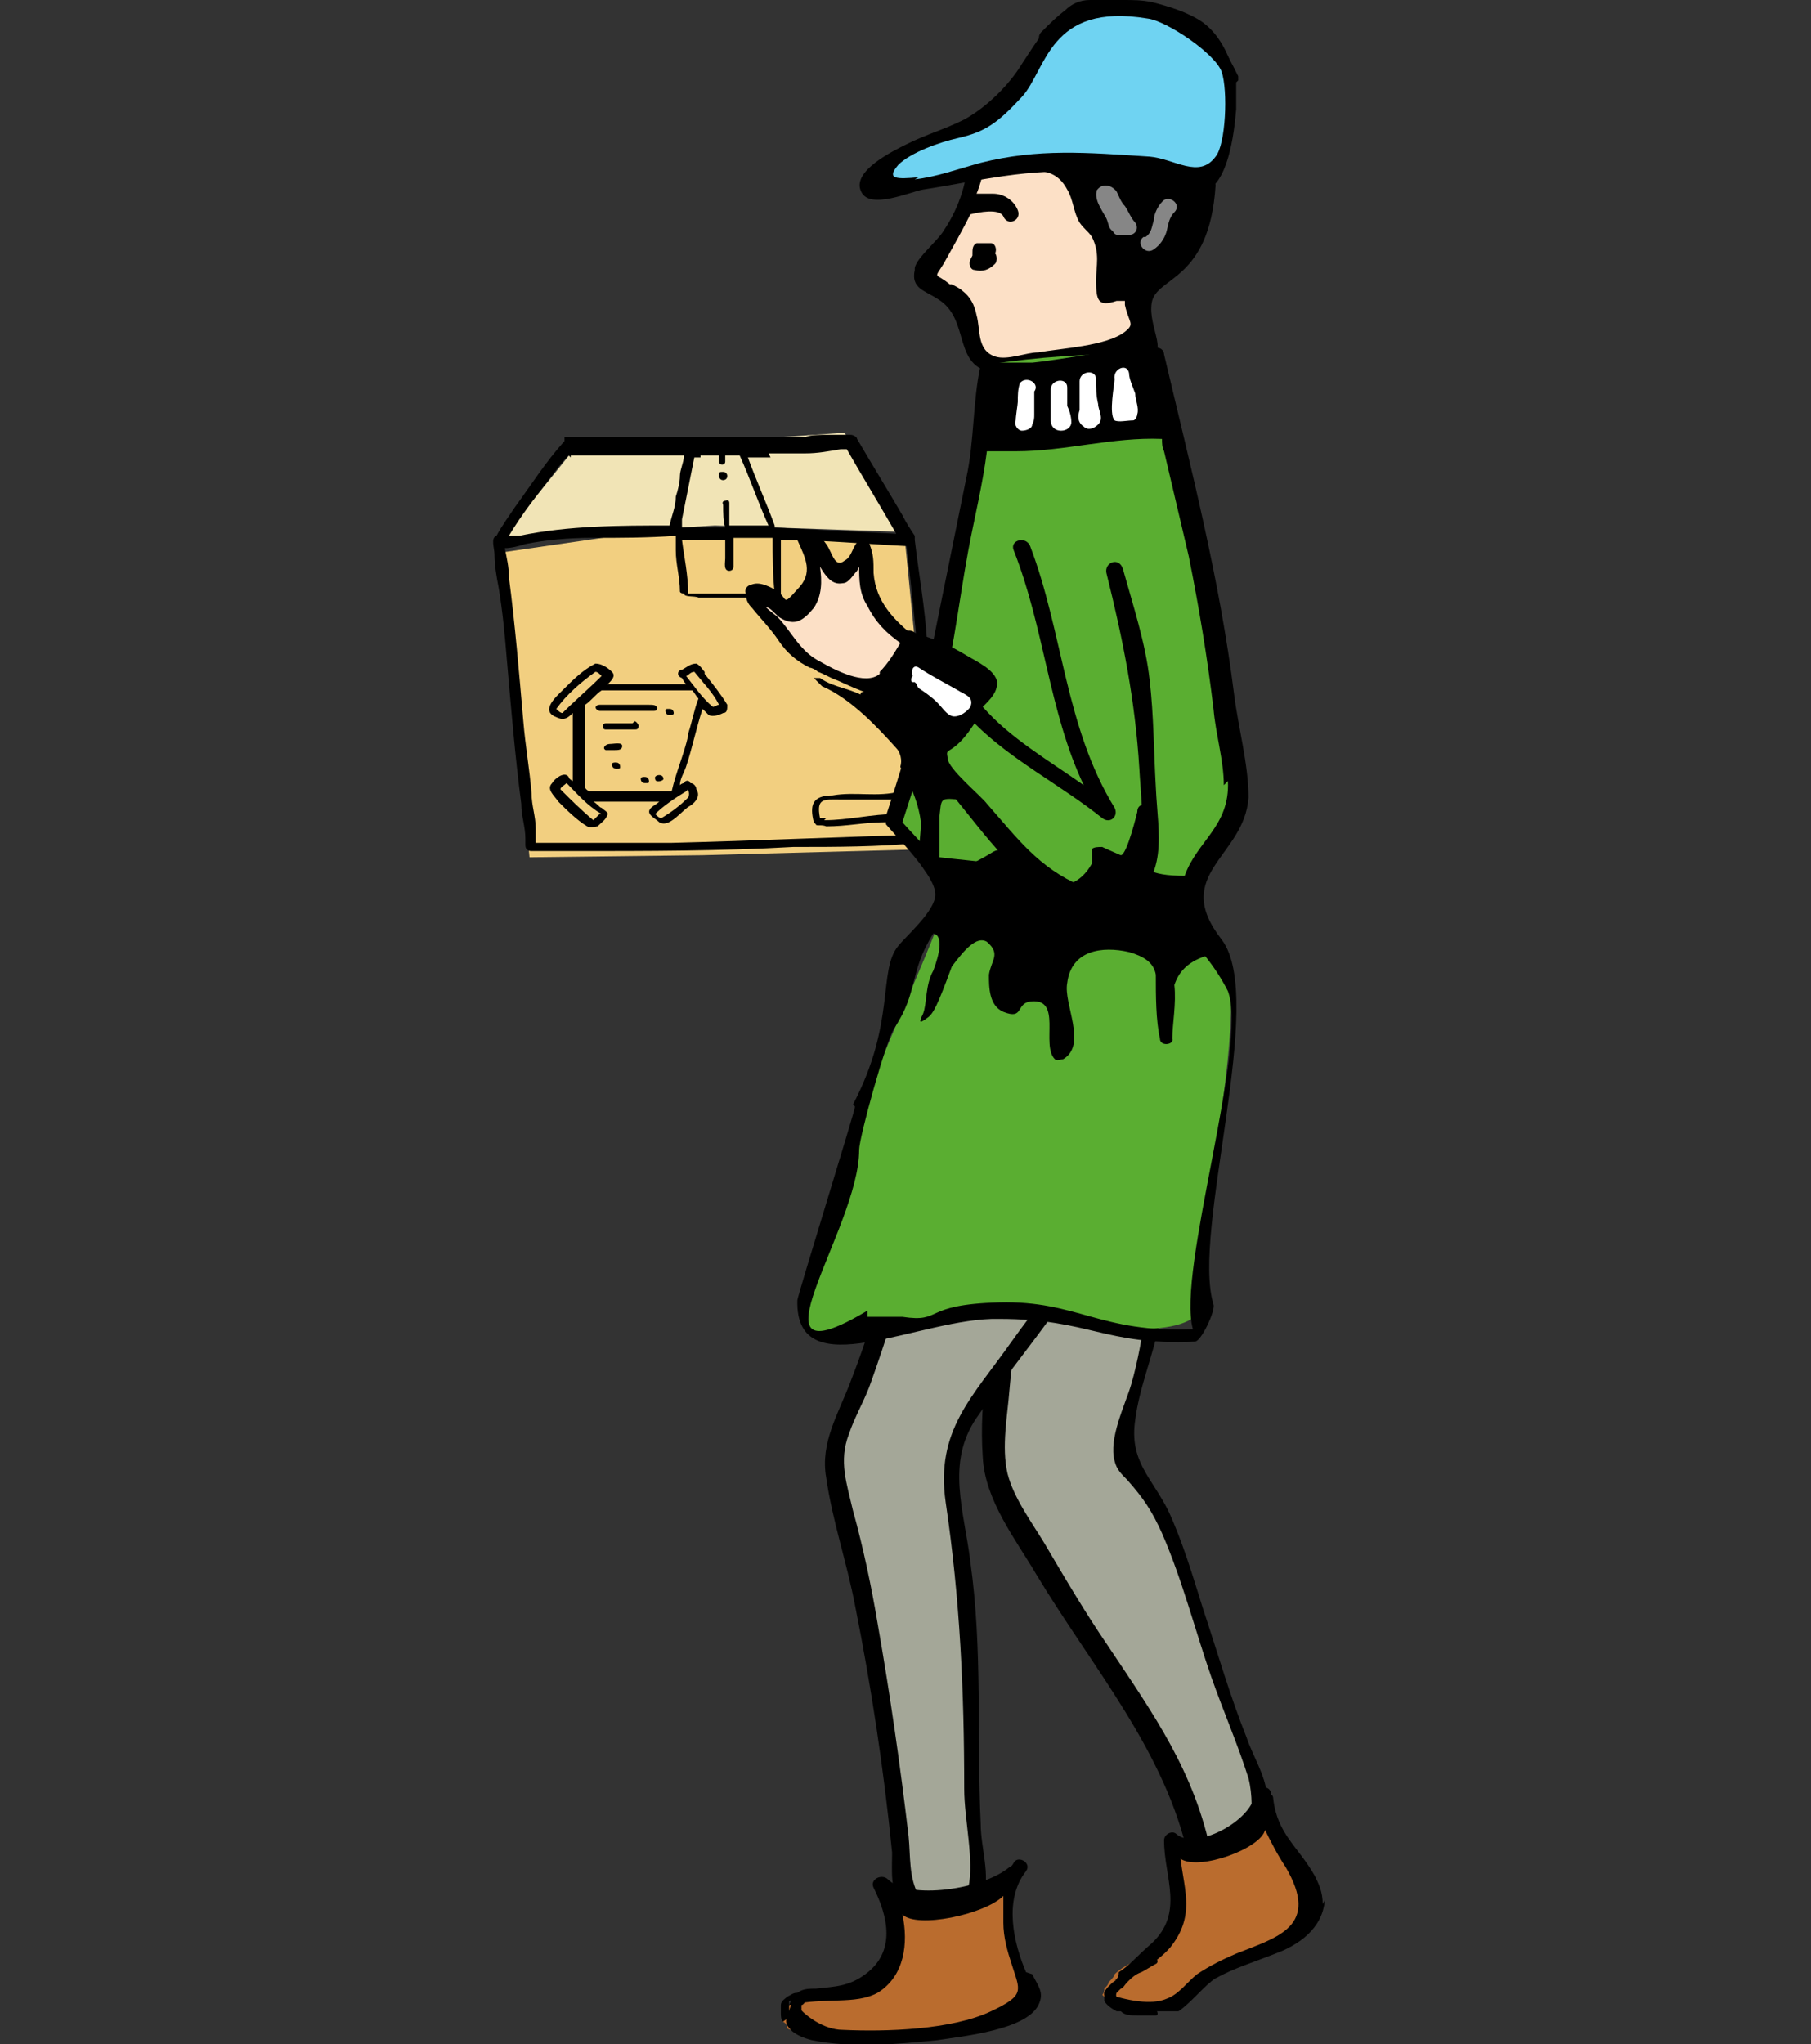 <?xml version="1.0" encoding="UTF-8"?>
<svg xmlns="http://www.w3.org/2000/svg" version="1.1" viewBox="0 0 87.9 99.2">
  <rect x="0" y="0" width="87.9" height="99.2" fill="#333333" stroke="none"/>
  <!-- Generator: Adobe Illustrator 29.2.1, SVG Export Plug-In . SVG Version: 2.1.0 Build 116)  -->
  <defs>
    <style>
      .st0 {
        fill: none;
      }

      .st1 {
        fill: #fce0c6;
      }

      .st2 {
        fill: #868686;
      }

      .st3 {
        fill: #ba6c2e;
      }

      .st4 {
        fill: #fff;
      }

      .st5 {
        fill: #f2cf80;
      }

      .st6 {
        fill: #f1e4b6;
      }

      .st7 {
        fill: #6fd3f2;
      }

      .st8 {
        fill: #5aae31;
      }

      .st9 {
        fill: #a4a798;
      }
    </style>
  </defs>
  <g id="Ebene_3">
    <g>
      <g>
        <polygon class="st6" points="24.4 26.1 27.7 22 35.1 21.4 41 21 43.5 25.8 34.7 25.5 24.4 26.1"/>
        <g>
          <polygon class="st5" points="24.4 26.8 31.3 25.8 39.2 26 43.9 26 44.8 35.1 45.3 41.2 34.1 41.5 25.7 41.6 24.8 32 24.4 26.8"/>
          <g>
            <path d="M45.6,40.7c0-.1,0-.3,0-.4,0-.7-.1-1.5-.2-2.2-.1-2.3-.2-4.6-.4-6.9-.1-1.7-.4-3.3-.6-5,0,0,0,0,0,0,0,0,0-.1,0-.2-.2-.3-.4-.6-.6-1-.7-1.2-1.5-2.5-2.2-3.7,0-.1-.2-.2-.3-.2,0,0,0,0,0,0,0,0-.2,0-.2,0-.1,0-.2,0-.3,0-.2,0-.4,0-.6,0-.4,0-.8,0-1.1.1-.6,0-1.1,0-1.7,0-.6,0-1.1,0-1.7,0-.6,0-1.2,0-1.7,0-.6,0-1.1,0-1.7,0-.6,0-1.1,0-1.7,0-.5,0-1.1,0-1.6,0-.3,0-.5,0-.8,0-.2,0-.4,0-.6,0,0,0-.2,0-.2,0,0,0,0,.1,0,.2,0,0,0,0,0,0-.9,1-1.6,2.1-2.4,3.2-.2.3-.7,1-.9,1.4-.3.1-.1.6-.1.9,0,.5.1,1.1.2,1.6.2,1.2.3,2.3.4,3.5.2,2.3.4,4.7.7,7,0,.6.2,1.1.2,1.7,0,0,0,.2,0,.3,0,0,0,0,0,0,0,.2.1.3.3.3.7,0,1.4,0,2.1,0,3.5,0,7.1,0,10.6-.2,2.1,0,4.1,0,6.2-.2.2,0,.5,0,.7,0,.3,0,.4-.3.3-.5ZM37.3,22c.3,0,.6,0,.9,0,.3,0,.6,0,.9,0,.6,0,1.1-.1,1.7-.2,0,0,.2,0,.2,0,0,0,0,0,.1,0,.8,1.4,1.6,2.7,2.4,4.1-2-.1-3.9-.2-5.9-.3,0,0,0,0,0-.1-.4-1.1-.9-2.2-1.3-3.3.4,0,.7,0,1.1,0ZM37.5,28.8s0,0,0,0c-.3,0-.7,0-1,0-1,0-2.1,0-3.1,0,0,0,0,0,0,0,0-.9-.2-1.8-.3-2.6.3,0,.5,0,.8,0,.4,0,.9,0,1.3,0,0,.3,0,.6,0,.9,0,.2-.1.6.2.6,0,0,.2,0,.2-.2,0-.2,0-.4,0-.6,0-.3,0-.5,0-.8.6,0,1.3,0,1.9,0,0,.9,0,1.8.1,2.7ZM34,22.1c.3,0,.6,0,.9,0,0,.1,0,.2,0,.3,0,.2.3.2.3,0,0,0,0-.2,0-.3.2,0,.5,0,.7,0,.5,1.1.9,2.3,1.4,3.4-.6,0-1.3,0-1.9,0,0-.1,0-.3,0-.4,0-.2,0-.5,0-.7,0,0,0-.2-.2-.1,0,0-.2,0-.1.2,0,.4,0,.8.1,1.1-.4,0-.8,0-1.2,0-.3,0-.6,0-.9,0,0-.1,0-.3,0-.4.2-1,.4-2,.6-3,.1,0,.2,0,.3,0ZM27.7,22.2s0,0,0-.1c0,0,0,0,.1,0,.4,0,.8,0,1.3,0,.4,0,.7,0,1.1,0s.2,0,.3,0c.6,0,1.2,0,1.7,0,.3,0,.7,0,1,0,0,.3-.2.7-.2,1,0,.3-.1.7-.2,1,0,.5-.2.9-.3,1.4-2.4,0-4.9,0-7.3.5-.2,0-.4,0-.5,0,.6-1,1.3-1.9,2-2.8.3-.4.5-.7.9-1.1ZM32.5,40.9c-1.7,0-3.4,0-5.1,0-.5,0-.9,0-1.4,0,0-.2,0-.5,0-.7,0-.6-.2-1.1-.2-1.7-.1-1.2-.3-2.3-.4-3.5-.2-2.3-.4-4.7-.7-7,0-.5-.1-.9-.2-1.4.3,0,.7-.1,1-.2,1-.2,2.1-.3,3.2-.3,1.4,0,2.7,0,4.1-.1,0,0,0,0,0,0,0,.2,0,.4,0,.7,0,.7.2,1.3.2,2,0,0,0,.1.2.1,0,.2.5.1.7.2.7,0,1.3,0,2,0,.5,0,1,0,1.5,0,.2,0,.4,0,.5,0,0,0,0,0,0,0,0-.2,0-.5,0-.7,0-.7,0-1.4,0-2.1,2,0,4.1.2,6.1.3,0,0,0,0,0,0,.4,3.5.8,7,.8,10.5,0,1.2.1,2.3.2,3.5,0,0,0,0,0,0-4.1.1-8.3.3-12.4.4Z"/>
            <path d="M43.8,38.9c0-.1,0-.4,0-.4,0,0,0-.1-.1-.1-1.1.3-2.2,0-3.3.2-1,0-1.1.5-.9,1.3,0,0,0,0,.1.1,0,.1.3,0,.5.1,1,0,1.9-.2,2.8-.2.3,0,.8,0,1-.2,0-.2,0-.5,0-.8ZM40.1,39.7c0,0-.2,0-.3,0-.2-1,.2-.9,1-.9.7,0,1.3,0,2,0,.2,0,.5,0,.7,0,0,.3,0,.6,0,.7-1.2,0-2.3.3-3.5.3Z"/>
            <path d="M35.1,23.3c0,0,.2,0,.2-.2,0,0,0-.2-.2-.2s-.2,0-.2.2c0,0,0,.2.2.2Z"/>
          </g>
          <g>
            <path d="M31.9,34.4c0-.2-.2-.2-.4-.2-.4,0-.8,0-1.2,0-.4,0-.8,0-1.2,0-.2,0-.3.2,0,.3.5,0,1,0,1.4,0,.4,0,.8,0,1.2,0,.1,0,.2,0,.2-.2Z"/>
            <path d="M32.5,34.7c.1,0,.2,0,.2-.1,0,0,0-.2-.2-.2s-.2,0-.2.1c0,0,0,.2.2.2Z"/>
            <path d="M30.7,35.1c-.4,0-.8,0-1.1,0,0,0-.2,0-.2,0-.2,0-.2.3,0,.3,0,0,0,0,0,0,0,0,0,0,0,0,0,0,0,0,0,0,.5,0,.9,0,1.4,0,.1,0,.2,0,.2-.2,0,0-.1-.2-.2-.2Z"/>
            <path d="M30.2,36.2c0-.2-.4-.1-.6-.1-.2,0-.4.2-.2.3.1,0,.3,0,.4,0,.2,0,.4,0,.4-.2Z"/>
            <path d="M29.9,37c-.1,0-.2,0-.2.1,0,0,0,.2.2.2s.2,0,.2-.1c0,0,0-.2-.2-.2Z"/>
            <path d="M31.8,37.8c0,.2.4.1.4,0,0-.3-.5-.2-.4,0Z"/>
            <path d="M31.3,37.7c-.1,0-.2,0-.2.1,0,0,0,.2.2.2s.2,0,.2-.1c0,0,0-.2-.2-.2Z"/>
            <path d="M34.2,32.6c-.1-.1-.2-.3-.4-.4-.3,0-.5.2-.7.3-.2,0-.3.3,0,.4,0,0,0,0,0,0,0,0,0,0,0,0,0,0,0,0,0,0,0,0,.1.2.2.3-1,0-2.1,0-3.1,0-.2,0-.5,0-.7,0,.2-.2.4-.4.2-.6-.2-.2-.5-.4-.8-.4-.6.3-1.1.8-1.6,1.3-.3.3-1.1,1-.3,1.3.4.2.6,0,.8-.2,0,.3,0,.7,0,1,0,.8,0,1.5,0,2.3,0,0-.2-.1-.2-.2-.2-.3-.7.1-.8.3-.3.3.1.6.3.9.4.4.9.9,1.4,1.2.2.1.4,0,.5,0,.2-.2.4-.3.5-.6,0-.1-.2-.2-.3-.3-.1,0-.2-.2-.4-.3,1.1,0,2.1,0,3.2,0-.1.1-.3.2-.4.3-.3.3.2.5.4.7.5.3,1.1-.6,1.5-.8.3-.2.5-.5.3-.8,0-.1-.1-.3-.3-.3,0-.1-.2-.2-.3,0,0,0-.1,0-.2.1,0-.3.2-.6.3-.9.3-.9.5-1.9.8-2.8,0,0,.2.2.3.3.2.1.5,0,.7-.1.2,0,.2-.2.2-.4-.3-.5-.7-1-1.1-1.5ZM27.3,34.6c-.1,0-.2-.1-.3-.2.5-.7,1.2-1.3,1.9-1.8.1,0,.2.1.3.2-.6.6-1.3,1.2-1.9,1.8ZM29.1,39.5c-.1.1-.2.2-.3.3,0,0,0,0,0,0-.6-.5-1.1-1-1.6-1.5,0-.1.2-.2.3-.3.5.5,1,1.1,1.7,1.5,0,0,0,0,0,0ZM33.4,38.3c0,.1.1.2,0,.4-.4.4-.8.7-1.3,1-.1,0-.2-.1-.3-.2.4-.4,1-.8,1.5-1.1ZM33.4,35.7c-.2.9-.6,1.8-.8,2.7,0,0,0,0,0,0,0,0,0,0,0,0-1.3,0-2.7,0-4,0,0,0-.2-.1-.2-.2,0-.3,0-.6,0-.9,0-1,0-2.1,0-3.1.3-.2.5-.5.8-.7,0,0,0,0,0,0,.9,0,1.8,0,2.6,0,.6,0,1.2,0,1.8,0,0,0,0,0,0,0,.1.1.2.3.3.4-.2.5-.3,1.1-.5,1.7ZM34.6,34.3c-.5-.4-.9-1-1.3-1.5.1,0,.2-.2.4-.2.4.5.9,1,1.2,1.6-.1,0-.2.1-.3.1Z"/>
          </g>
        </g>
      </g>
      <path class="st1" d="M47.4,7.4c0,2.1-.9,4.1-2.4,5.5,0,0-.2.2-.2.3,0,.4.3.7.7.8,2,.3,1.2,2.4,2,3.4.8.9,7.7-.9,7.9-1.2.1-.3-.5-2.2-.6-2.1-.1,0-1.4.8-1.1-.4.5-2.4-.8-2.8-1.2-3.6-.3-.7-.3-1.8-.5-2-1-1-3,.5-3.9-.5"/>
      <path d="M44.4,13.1c-.2.9.5,1,1.1,1.4,1.7,1,.6,3.5,3,3.6,2,0,5-1.2,7-.9,1.4.2.2-1.3.4-2.5.2-1.3,2.8-1,3.1-5.7,0-1.1-6.5-1.1-7.2-1.5-1.1-.6-2.5.6-3.5-.2-.2-.1-.3,0-.5,0-.1-.4-.8-.4-.8,0,0,1.4-.4,2.7-1.2,3.9-.3.5-1.3,1.3-1.4,1.8h0ZM46.1,13.8c-.7-.6-.8-.2-.3-1,.5-.9.9-1.6,1.3-2.4,0,0,0,0,0,0,.4-.1,1.4-.3,1.6.1.2.5.9.2.7-.3-.2-.5-.7-.8-1.2-.8-.3,0-.5,0-.8,0,.2-.5.3-.9.4-1.5,0,0,0,0,0,0,1.4,1,3.1-.4,4,1.3.3.5.3,1.1.6,1.6.2.3.4.4.6.7.4.8.2,1.4.2,2.1,0,1,.1,1.3,1,1,.2,0,.3,0,.4,0,0,0,0,.2,0,.2.2.9.5.9,0,1.3-.9.7-3.1.8-4.2,1-.6,0-1.5.4-2.1.2-.9-.3-.7-1.3-.9-2-.1-.5-.3-.9-.7-1.2-.1-.1-.3-.2-.5-.3h0Z"/>
      <path class="st9" d="M58.1,90.1c-.4-1.8-1-3.9-2-5.5-.5-.8-1.1-1.6-1.6-2.4-1.9-2.8-3.6-5.6-5.3-8.5-.4-.7-.8-1.3-1-2.1-.2-.8-.1-1.7,0-2.5.2-2.8.5-5.6.7-8.4l3.6-3.2,4.2.7c-.3,3.1-.9,6.2-1.8,9.2-.3.9-.5,1.9-.7,2.8,0,.2,0,.4,0,.6.1.5.6.7.9,1.1.5.4.8,1,1.1,1.6,1.8,4.4,2.9,8.9,4.8,13.4l-.6,4.5-2.2-1.3h0Z"/>
      <path d="M57.7,90.2c-1.1-5.2-4.7-9.3-7.4-13.8-1-1.7-2.5-3.6-2.6-5.7-.2-2.8.4-5.7.7-8.4.1-1.3,0-1.7.9-2.5.8-.8,1.7-1.8,2.7-2.4,1.3-.8,3.3.1,4.8.4.2,0,.4.2.4.4-.2,2-.5,4-.9,5.9-.3,1.6-1,3.2-1.2,4.8-.3,2,.8,2.8,1.6,4.4.7,1.5,1.2,3.2,1.7,4.8.7,2.1,1.3,4.2,2.1,6.2.3.9.9,1.8,1,2.8.1,1.4-.4,3-.5,4.4,0,.3-2.1-.5-2.8-1-.5-.3,0-.9.5-.7.7.4,1.5.9,2.2,1.3-.2.1-.4.2-.6.3.2-1.7.7-3.5.3-5.1-.5-1.6-1.2-3.2-1.8-4.9-.8-2.3-1.4-4.7-2.4-7-.5-1.1-.9-1.7-1.7-2.6-.3-.3-.5-.5-.6-.9-.3-1.1.5-2.7.8-3.7.7-2.4.8-5,1.5-7.4-.1-.6,0-1,.5-1.3-.1,0-.3,0-.4,0-.3-.2-1-.2-1.4-.2-.5,0-1-.1-1.5-.3-.2,0-1,0-.6-.2-.6.2-1.4,1.3-1.9,1.7-.4.4-1.3.9-1.6,1.4-.3.6-.1,2.4-.2,3.1,0,1.1-.2,2.2-.3,3.4-.1,1.3-.4,2.8-.1,4.1.3,1.2,1.2,2.4,1.8,3.4,1,1.7,2,3.4,3.1,5,2.2,3.3,4.2,6.1,5,10.1.1.5-.7.7-.8.2h0Z"/>
      <path class="st9" d="M46.6,55.1c-2.7,4.2-3.5,9.3-5.5,13.9-.2.5-.5,1.1-.6,1.7,0,.5,0,.9.1,1.4,2,7.2,3.1,16.3,3.3,19.9l2.3,2.3,1.4-2.6c-.5-3.1-.3-5.3-.3-8.5,0-3.3-.3-6.5-.9-9.8-.2-1.3-.4-2.7.2-3.9.2-.5.6-.9.9-1.3,1.6-1.9,3.2-4.6,4.8-6.5,1.6-1.9,2.4-2.8,3.5-5.7l-9.3-.9h0Z"/>
      <path d="M46.9,55.3c-2.2,3.6-3.2,7.8-4.6,11.7-.3.9-.8,1.7-1.1,2.6-.5,1.3-.1,2.4.2,3.7.5,1.8.9,3.7,1.2,5.5.6,3.4,1.1,6.9,1.5,10.3.1,1,0,2,.5,2.9.4.7,2.2.4,2.4-.4.3-1.3-.2-3.3-.2-4.8,0-4.7-.2-9.2-.9-13.9-.5-3.5,1.3-5.1,3.2-7.8,2.2-3.1,4.9-5.9,6.3-9.4.1.2.2.4.3.6-3.1-.3-6.2-.6-9.3-.9-.5,0-.4-.9.1-.8,3.1.3,6.2.6,9.3.9.3,0,.4.3.3.6-1.3,3.1-3.4,5.4-5.3,8.1-1.1,1.5-2.3,3-3.4,4.6-1.5,2.2-.6,4.5-.3,7,.6,4.3.3,8.4.5,12.7,0,1.2.5,2.5.1,3.6-.2.8-3.6,1.1-4,.3-.5-.7-.4-1.6-.4-2.5-.4-4-1-8-1.8-12-.4-2.1-1.1-4.1-1.4-6.2-.3-1.7.6-3.1,1.2-4.7,1.6-4.1,2.5-8.5,4.9-12.3.3-.4.9,0,.6.5h0Z"/>
      <path class="st8" d="M43.5,39.8c1.1,1.3,2.5,3.4,2.5,3.5-.1,1.3-3.3,7.9-4.1,10.5-4.8,15.5-2.3,9.9.2,10.3,2.5.4,5.4-.6,7.9-.7.9,0,4.1,1.1,5,1.1,2,0,2.9-.3,3.5-1.1-2,2.9,2.5-14,.9-17s-1.6-1.2-1.8-2.7c-.1-.8.4-1.6.9-2.3.5-.7,1.1-1.3,1.4-2.1.4-1.2-.3-2.5-.4-3.8,0-1.9-1.2-8.6-1.6-10.4-.3-1.2-1.9-8-1.9-8-3.5.1-5.5.2-8.1.6,0,0-.1,3.6-.6,5.1-.2.8-.6,3-.8,3.8-.7,2.9-1.1,5.2-1.3,7.2l-1.9,5.9h0Z"/>
      <path d="M41.5,53.7c0,.2-2.8,9.2-2.8,9.4-.1,4.3,6,.8,9.8.9,4.4,0,5.1,1.3,9.5,1.1.3,0,1-1.5.9-1.8-1.1-3.5,2.6-14.8.4-17.7-2.5-3.2,1.1-4,1.3-6.9,0-1.6-.5-3.4-.7-5-.7-5.6-2.1-11-3.4-16.5,0-.2-.2-.4-.5-.3-2,0-4,.5-5.9.7-.7,0-1.4,0-2.2,0-.2,0-.3.1-.3.1-.4,1.8-.3,3.7-.7,5.5-.5,2.5-1,4.9-1.5,7.4-.6,3.1-1.4,6-2.4,9,0,0,0,0,0,0,0,.1,0,.2,0,.4.6.7,2.4,2.5,2.4,3.4,0,.8-1.4,2-1.8,2.5-1,1.2-.1,3.7-2.2,7.7h0ZM59.6,37.9c.1,2.2-1.5,2.9-2.1,4.6-1.7,0-2.4-.4-2-1.3,0-.1,0-.3.1-.4,0-.4.1-1,.2-1.4,0-.4-.6-.5-.6,0,0,0-.5,2.1-.8,2.1,0,0-.7-.3-.9-.4-.2,0-.4,0-.5.1,0,.2,0,.6,0,.7-1.1,2-3.4.9-4.3-.5-.1-.2-.3-.2-.6,0-.8.5-1.7.8-2.1,1.4-.4-1.1-1.5-2.1-2.2-2.9.5-1.6,1.1-3.3,1.6-4.9.8-2.7,1.1-5.6,1.6-8.3.3-1.6.7-3.2.9-4.8,0,0,0,0,0,0,.5,0,.9,0,1.4,0,2.4,0,4.7-.7,7.1-.6,0,.2,0,.4.1.6.4,1.7.8,3.4,1.2,5.1.5,2.5.9,4.9,1.2,7.4.1,1.2.5,2.5.5,3.7h0ZM42.1,63.6c-6.2,3.7-.4-3.9-.4-7.8,0-.6,1.3-5.3,1.7-5.9,1.2-1.8.7-2.7,1.9-4.6.5.1.3,1,0,1.8-.4.7-.3,1.6-.5,2.1-.2.4-.2.5.2.2.3-.2.5-.6,1.2-2.5.6-.8,1.2-1.5,1.7-1.2.7.6.2.9.1,1.6,0,.6,0,1.5.7,1.8,1,.4.6-.4,1.3-.5,1.6-.2.5,2.1,1.2,2.8.1.1.3,0,.4,0,1.2-.7,0-2.7.2-3.7.2-1.6,1.7-1.8,3-1.5.7.2,1.2.5,1.3,1.1,0,1,0,2.2.2,3.1,0,.4.7.3.6,0,0-.7.2-1.7.1-2.6.2-.6.6-1.1,1.5-1.4.4.5.8,1.1,1.1,1.7,1,2.7-2.5,13.6-1.7,16.4-4.5.2-5.6-1.4-9.4-1.3s-2.7,1-4.7.7h-1.7Z"/>
      <path class="st3" d="M63.7,91.8c-.2-.6-.7-1-1.1-1.5-.8-.8-1.2-1.9-1.3-3v-.3c-.4,1.4-1.5,1.2-1.8,2.6-1.3-.5-1.7.5-2.8-.4-.1.9.4,1.7.5,2.6.1,1.4-.9,2.8-2.2,3.4-.4.2-.7.4-.9.6,0,.1-.2.3-.3.4,0,.1-.1.2-.2.3,0,.1,0,.2-.1.3,0,0,0,0,0,0,0,0,0,0,.1.1.8.3,1.2.4,2.5.6.2,0,.3,0,.5,0,.2,0,.3-.3.5-.4.9-1.1,2.3-1.8,3.6-2.2.8-.3,1.6-.5,2.2-1,.6-.5,1.1-1.3.8-2.1Z"/>
      <path d="M64.2,92.4c0-.6-.2-1-.4-1.4-.8-1.4-1.8-2-2-3.7,0,0,0-.2-.1-.2,0-.5-.7-.5-.8,0-.2,1.3-2.9,2.7-3.8,1.9-.2-.2-.6,0-.6.3,0,1.8,1,3.5-.6,5-.7.6-1.1,1.1-1.6,1.4,0,.1,0,.3-.2.4,1-.3,2-.8,2.7-1.6,1.2-1.5.7-2.7.5-4.3.9.6,3.9-.5,4.1-1.4.3.6.6,1.2,1,1.8,1.7,2.9-.4,3.4-2.4,4.2-.7.3-1.3.6-1.9,1-.5.4-.9,1-1.5,1.2-.7.3-1.9.1-3-.3,0,0,0,0,0,.1,0,0,0,0,0,0,.2.3.6.5.9.6.1,0,.2,0,.3.2,0,0,0,0,0,0,.8,0,1.6,0,2.4,0,.6-.4,1.3-1.3,1.8-1.6.9-.5,1.9-.8,2.9-1.2,1.1-.4,2.3-1.2,2.4-2.6Z"/>
      <path class="st3" d="M49,92.1c0-.4.2-.9.4-1.2v.2c-1.5,1.1-2.7.2-3.3,1.7-1.1-1.1-2.2,0-3.4-1.1.7,1.1.8,2.6.3,3.8-.2.4-.4.7-.7,1-.3.2-.7.3-1.1.3-.9.1-1.8.2-2.7.3-.2.2-.4.4-.5.7,0,0,0,0,0,.1,0,0,0,.1,0,.2.5.3-.3.3.9.5.4,0,.8.2,1.2.2.4,0,.7,0,1.1,0,2.7,0,5.5-.3,8.1-1.4.3-.1.7-.4.7-.7,0-.2,0-.3-.1-.4-.7-1.3-1-2.8-.8-4.3Z"/>
      <path d="M49.8,95.7c-.6-1.4-1.1-3.5,0-4.9.3-.4-.4-.8-.6-.4,0,0-.1.2-.2.2,0,0,0,0,0,0-1.3,1.1-4.9,1.6-5.9.6-.3-.3-.9,0-.7.4.7,1.4,1.1,3.1-.4,4.2-.8.6-1.5.6-2.4.7-.5,0-1,0-1.3.8,1.8-.4,3.2,0,4.3-.6,1.3-.8,1.5-2.4,1.2-3.8.7.7,4,0,4.9-.9,0,.4,0,.9,0,1.3,0,.7.2,1.4.4,2,.4,1.3.7,1.5-1,2.3-1.9.9-5.1,1-7.2.9-.9,0-1.9-.7-2.3-1.3,0,0-.1-.4-.4.7-.1.2,0,.4.1.5,0,0,0,0,0,0,.2.3.7.5,1.1.6,0,0,0,0,0,0,2,.4,4.1.2,6.1,0,1.3-.2,4.3-.5,4.9-1.7.3-.6,0-.9-.3-1.5Z"/>
      <path d="M60.1,3.9c0,0,0-.2,0-.2-.3-.6-.6-1.2-.9-1.6-.9-1.3-2.5-1.7-4-2-.6,0-1.2,0-1.7,0-1.2.1-2,.8-2.8,1.4-.4.5-.7,1-1.1,1.6-.6,1-1.7,2.1-2.8,2.7-1,.5-1.8.7-2.8,1.2-.6.3-2.7,1.3-2.2,2.3.4.9,2.4,0,3-.1,2.6-.4,5.3-1.1,8-.8,1.3.1,2.5.4,3.8.6.4,0,1.4.4,1.8.3,1.2-.3,1.5-2.8,1.6-4,0-.4,0-.9,0-1.3Z"/>
      <path d="M47.2,12.4c0,0,0,0,0-.1,0-.2,0-.4.2-.5.2,0,.5,0,.7,0,.2,0,.3.3.2.5.1.1.1.4,0,.5-.3.3-.6.4-1,.3-.2,0-.3-.3-.2-.5h0Z"/>
      <path class="st2" d="M55.6,11.5c.3-.2.3-.5.4-.8,0-.3.2-.7.4-.9.3-.4,1,.1.6.5-.3.3-.3.7-.4,1-.1.3-.3.6-.6.8-.4.3-.9-.3-.5-.6h0Z"/>
      <path class="st2" d="M53.2,9.3c.2-.4.7-.4,1,0,.1.2.2.5.4.7.2.3.3.6.5.8.2.3,0,.6-.3.6-.1,0-.3,0-.4,0,.1,0,0,0-.1,0-.1,0-.2,0-.3-.2-.2-.1-.2-.4-.3-.6-.2-.4-.7-1-.4-1.5h0Z"/>
      <path class="st4" d="M54.1,18.4c-.1-.5.6-.8.7-.3,0,.3.2.7.3,1,0,.3.2.7.1,1,0,.1-.1.3-.2.3-.3,0-.7.1-.9,0-.3-.3,0-1.8,0-2h0Z"/>
      <path class="st4" d="M52.4,19.8c0,0,0-1,0-1.3,0-.5.8-.6.8-.1,0,.4,0,.8.1,1.2,0,.3.3.7,0,1-.2.2-.5.3-.7.1-.3-.2-.3-.5-.2-.8h0Z"/>
      <path class="st4" d="M51,19.7c0,.1,0,.5,0,.7,0,.3.2.5.5.5.3,0,.5-.2.5-.4,0-.3-.1-.6-.2-.8,0-.3,0-.6,0-.9,0-.5-.8-.4-.8.1,0,.3,0,.6,0,.9h0ZM51.7,20.2s0,0,0,0c0,0,0,0,0,0,0,0,0,0,0,0h0Z"/>
      <path class="st4" d="M49.3,20.4c0-.2.1-.8.1-.9,0-.3,0-.6.1-.9.3-.4,1,0,.7.4,0,0,0,.2,0,.3,0,.2,0,.3,0,.4,0,.1,0,.3,0,.4,0,.2,0,.3-.1.5,0,.2-.3.3-.5.3-.2,0-.4-.3-.3-.5h0Z"/>
      <path d="M42.1,33.5c.1-.3.5-.4.7-.6.5-.5.8-1.1.9-1.9,0-.4.5-.5.7-.3.9.3,1.7.6,2.5,1.1.5.3,1.4.7,1.5,1.3,0,.5-.3.8-.7,1.2,1.3,1.5,3.2,2.6,4.9,3.8-1.7-3.6-1.9-7.6-3.4-11.4-.2-.5.6-.7.8-.2,1.6,4.2,1.7,8.8,4.1,12.7.2.4-.2.8-.6.5-2-1.6-4.4-2.8-6.2-4.6-.2.3-.4.6-.7.9-.6.6-.7.3-.6.8,0,.5,1.6,1.8,1.9,2.2,1.5,1.7,2.5,3.1,4.6,4,3.7,1.6,2.9-3.7,2.8-5.7-.2-3.3-.8-6.3-1.6-9.5-.1-.5.6-.8.8-.2.5,1.8,1.1,3.6,1.3,5.4.2,1.7.2,3.5.3,5.2.1,2.3.7,4.4-1.6,5.8-1.3.8-3.5-.4-4.6-1.3-1.8-1.5-3.1-3.6-4.7-5.3-.2.2-.4.2-.6,0-.3-.2-.6-.7-.9-1-.4-.4-.7-.9-1.1-1.3-.4-.4-1.1-.9-.8-1.5h0Z"/>
      <path class="st4" d="M44.4,33.1s0,0-.1,0c-.1,0-.1-.2,0-.3-.1-.2,0-.6.3-.4.6.4,1.2.7,1.9,1.1.3.2.8.3.6.8-.2.3-.7.6-1,.4-.2-.1-.4-.4-.6-.6-.3-.3-.6-.5-.9-.7,0,0-.1-.1-.1-.2h0Z"/>
      <path class="st4" d="M41,28.5s0,0,0,0c0,0,0,0,0,0,.3,0,.4.3.3.5.1.5,1.5,2.5.3,2.4-.4,0-.6-.6-.7-.9,0-.3-.1-.6-.2-.8-.1-.3-.3-.6-.3-.9,0-.3.4-.4.5-.2h0Z"/>
      <path d="M50.6,42.3c-1.6-.4-3.3-.5-5-.7,0-.1,0-.4,0-.5,0-.5,0-1,0-1.5.1-.8,0-.9.9-.8.5,0,.7-.7.2-.8-.2,0-.4,0-.6,0,.3-.4-.5-1.1-.8-1.3-.4-.4-1-.8-1.5-.4,0-.1,0-.3-.1-.4-.3-.8-.9-1.5-1.6-2-.7-.5-1.6-.5-2.3-1,0,0-.2,0-.3,0,0,0,0,0,0,0,.1.1.3.3.4.4,1.4.6,2.7,2,3.6,3,.2.2.3.6.2.9,0,.1.2.2.2.4.4.7.7,1.5.8,2.3,0,.5-.1,1.1-.1,1.6,0,.1,0,.2,0,.3.2.3.3.5.5.7.2,0,.4.2.7.4,1.5.2,3.1.2,4.6.6.5.1.7-.7.2-.8Z"/>
      <path d="M38.7,96.7c-.2,0-.3.1-.5.2-.1.1-.3.2-.3.4,0,.1,0,.3,0,.4,0,.1,0,.3.1.4,0,0,.3-.2.3-.2,0,0,0-.2,0-.3,0,0,0-.2,0-.3,0,0,0,0,0,0,0,0,0,0,0,0,0,0,0,0,0,0,0,0,0-.1,0-.2,0,0,0,0,0,0,0,0,0,0,0,0,0,0,.1,0,.2-.1,0,0,0,0,0,0,0,0,0,0,0,0Z"/>
      <path d="M38.9,97.6c0-.1,0-.2,0-.3,0,0,0,0,0,0,0,0,0,0,0,0,0,0,.1,0,.2-.2,0,0,0,0,0,0,0,0-.2,0-.3,0,0,0-.1,0-.2.1v-.2s-.1,0-.2,0c0,0,0,0,0,0,0,0,0,0,0,0v.4s0,0,.1,0c0,0,0,0,0,0,0,0,0,.2.1.3,0,0,0,0,0,0,0,.2.2.4.4.5,0,0,.1,0,.1,0,0,0,.1-.1.1-.1-.2-.1-.4-.3-.4-.5Z"/>
      <g>
        <path d="M55.6,97.4c-.1,0-.2,0-.4,0-.1,0-.2,0-.3,0,0,0,0,0,0,0,0,0-.2,0-.2,0,0,0,0,0,0,0,0,0-.2-.1-.3-.2,0,0,0-.1,0-.1-.1,0-.3-.2-.2-.4,0,0,.2-.2.2-.2.1,0,.2-.2.3-.3.2-.2.4-.4.7-.5.2-.1.5-.3.7-.4.2-.1,0-.4-.2-.3-.3.2-.6.3-.8.5-.1,0-.3.2-.4.3,0,0,0,0,0,0,0,0-.2,0-.2,0,0,0,0,0,0,0-.2.1-.3.3-.5.4,0,0,0,0,0,0,0,0-.1.1-.2.2,0,0-.2.2-.2.3,0,.1,0,.3,0,.4.1.2.4.4.6.5,0,0,.1,0,.2,0,.2.2.5.2.8.2.2,0,.3,0,.5,0,.1,0,.3,0,.4,0,.2,0,0-.4-.1-.3Z"/>
        <path d="M53.6,96.6s0,0,0,0h0Z"/>
      </g>
      <path d="M59.9,3.5c-.3-.9-.7-1.8-1.5-2.4-.7-.5-1.7-.8-2.5-1-.5-.1-.9-.1-1.4-.1-.5,0-1,0-1.6,0-.5,0-.9.2-1.2.5-.4.3-.7.6-1.1,1-.5.4.2,1.1.7.7.3-.2.5-.5.8-.8.3-.2.6-.3,1-.4.4,0,.8,0,1.3,0,.4,0,.8,0,1.2,0,.7.2,1.4.4,2,.8.7.4,1,1.2,1.2,1.9.2.6,1.2.4,1-.3Z"/>
      <path class="st7" d="M44.4,8.7c1-.1,2.1-.5,3.2-.8,2.8-.7,5.1-.5,8.2-.3,1.2.1,2.4,1.1,3.2,0,.5-.6.6-3.2.3-4.1s-2.7-2.5-3.6-2.6c-4.8-.8-4.9,2.5-6.1,3.8s-1.8,1.7-3.1,2c-.9.2-2.3.7-2.9,1.3-.6.7-.1.7,1,.6h0Z"/>
      <path class="st1" d="M39.3,26.2c.5.2.9,1,1.1,1.5.5,1.1,1.4-1.2,1.5-1.1,0,.2.2.6.2.8-.1,1.7.7,2.9,2.1,3.9-.6.5-1.1,1.5-1.5,2.2,0,0,0,0-.1.1,0,0-.1,0-.2,0-1-.3-1.9-.7-2.8-1.1-.7-.3-1.3-.7-1.7-1.4-.2-.3-.2-.6-.5-.9-.2-.2-.4-.3-.5-.4-.2-.2-.4-.4-.5-.7,0,0,0-.1,0-.1,0,0,.1,0,.2,0,.5,0,1,.4,1.4.8.1.1.6.3.7.3.6-.3.9-1,.9-1.7,0-.7-.3-1.3-.6-1.9"/>
      <path d="M44.4,30.9c-1-.8-1.9-1.7-2-3.1,0-.6,0-.9-.2-1.4,0-.2-.3-.3-.4-.2-.4.1-.4.8-.8,1-.5.4-.6-.4-.9-.8-.2-.3-.4-.4-.7-.6-.1,0-.3,0-.3,0-.2,0-.5.1-.4.4.4.9.8,1.6,0,2.4-.8.9-.4.4-1.1,0-.4-.2-.8-.4-1.2-.2-.1,0-.3.2-.2.4,0,.3.1.5.3.7.4.5.9,1,1.3,1.6.4.6.9,1,1.5,1.3.1,0,.3.1.4.2.3.1.6.3.9.4.5.2,1.8.9,2.3.7.7-.3,1.1-1.8,1.7-2.4.1-.1.1-.4,0-.5ZM42.7,32.7c-.7.6-2.2-.2-2.9-.6-1-.5-1.4-1.5-2.1-2.2,0,0-.8-.6-.4-.4.2.1.4.4.6.5.7.4,1.1.1,1.6-.5.4-.6.4-1.3.3-2,.3.5.6.9,1.1.8.3,0,.5-.4.7-.6,0,0,0,0,.1-.2,0,.6,0,1.3.4,1.9.4.8.9,1.3,1.6,1.8-.3.5-.6,1-1,1.4Z"/>
    </g>
  </g>
  <g id="Ebene_2">
    <rect class="st0" y="0" width="87.9" height="99.2"/>
  </g>
</svg>